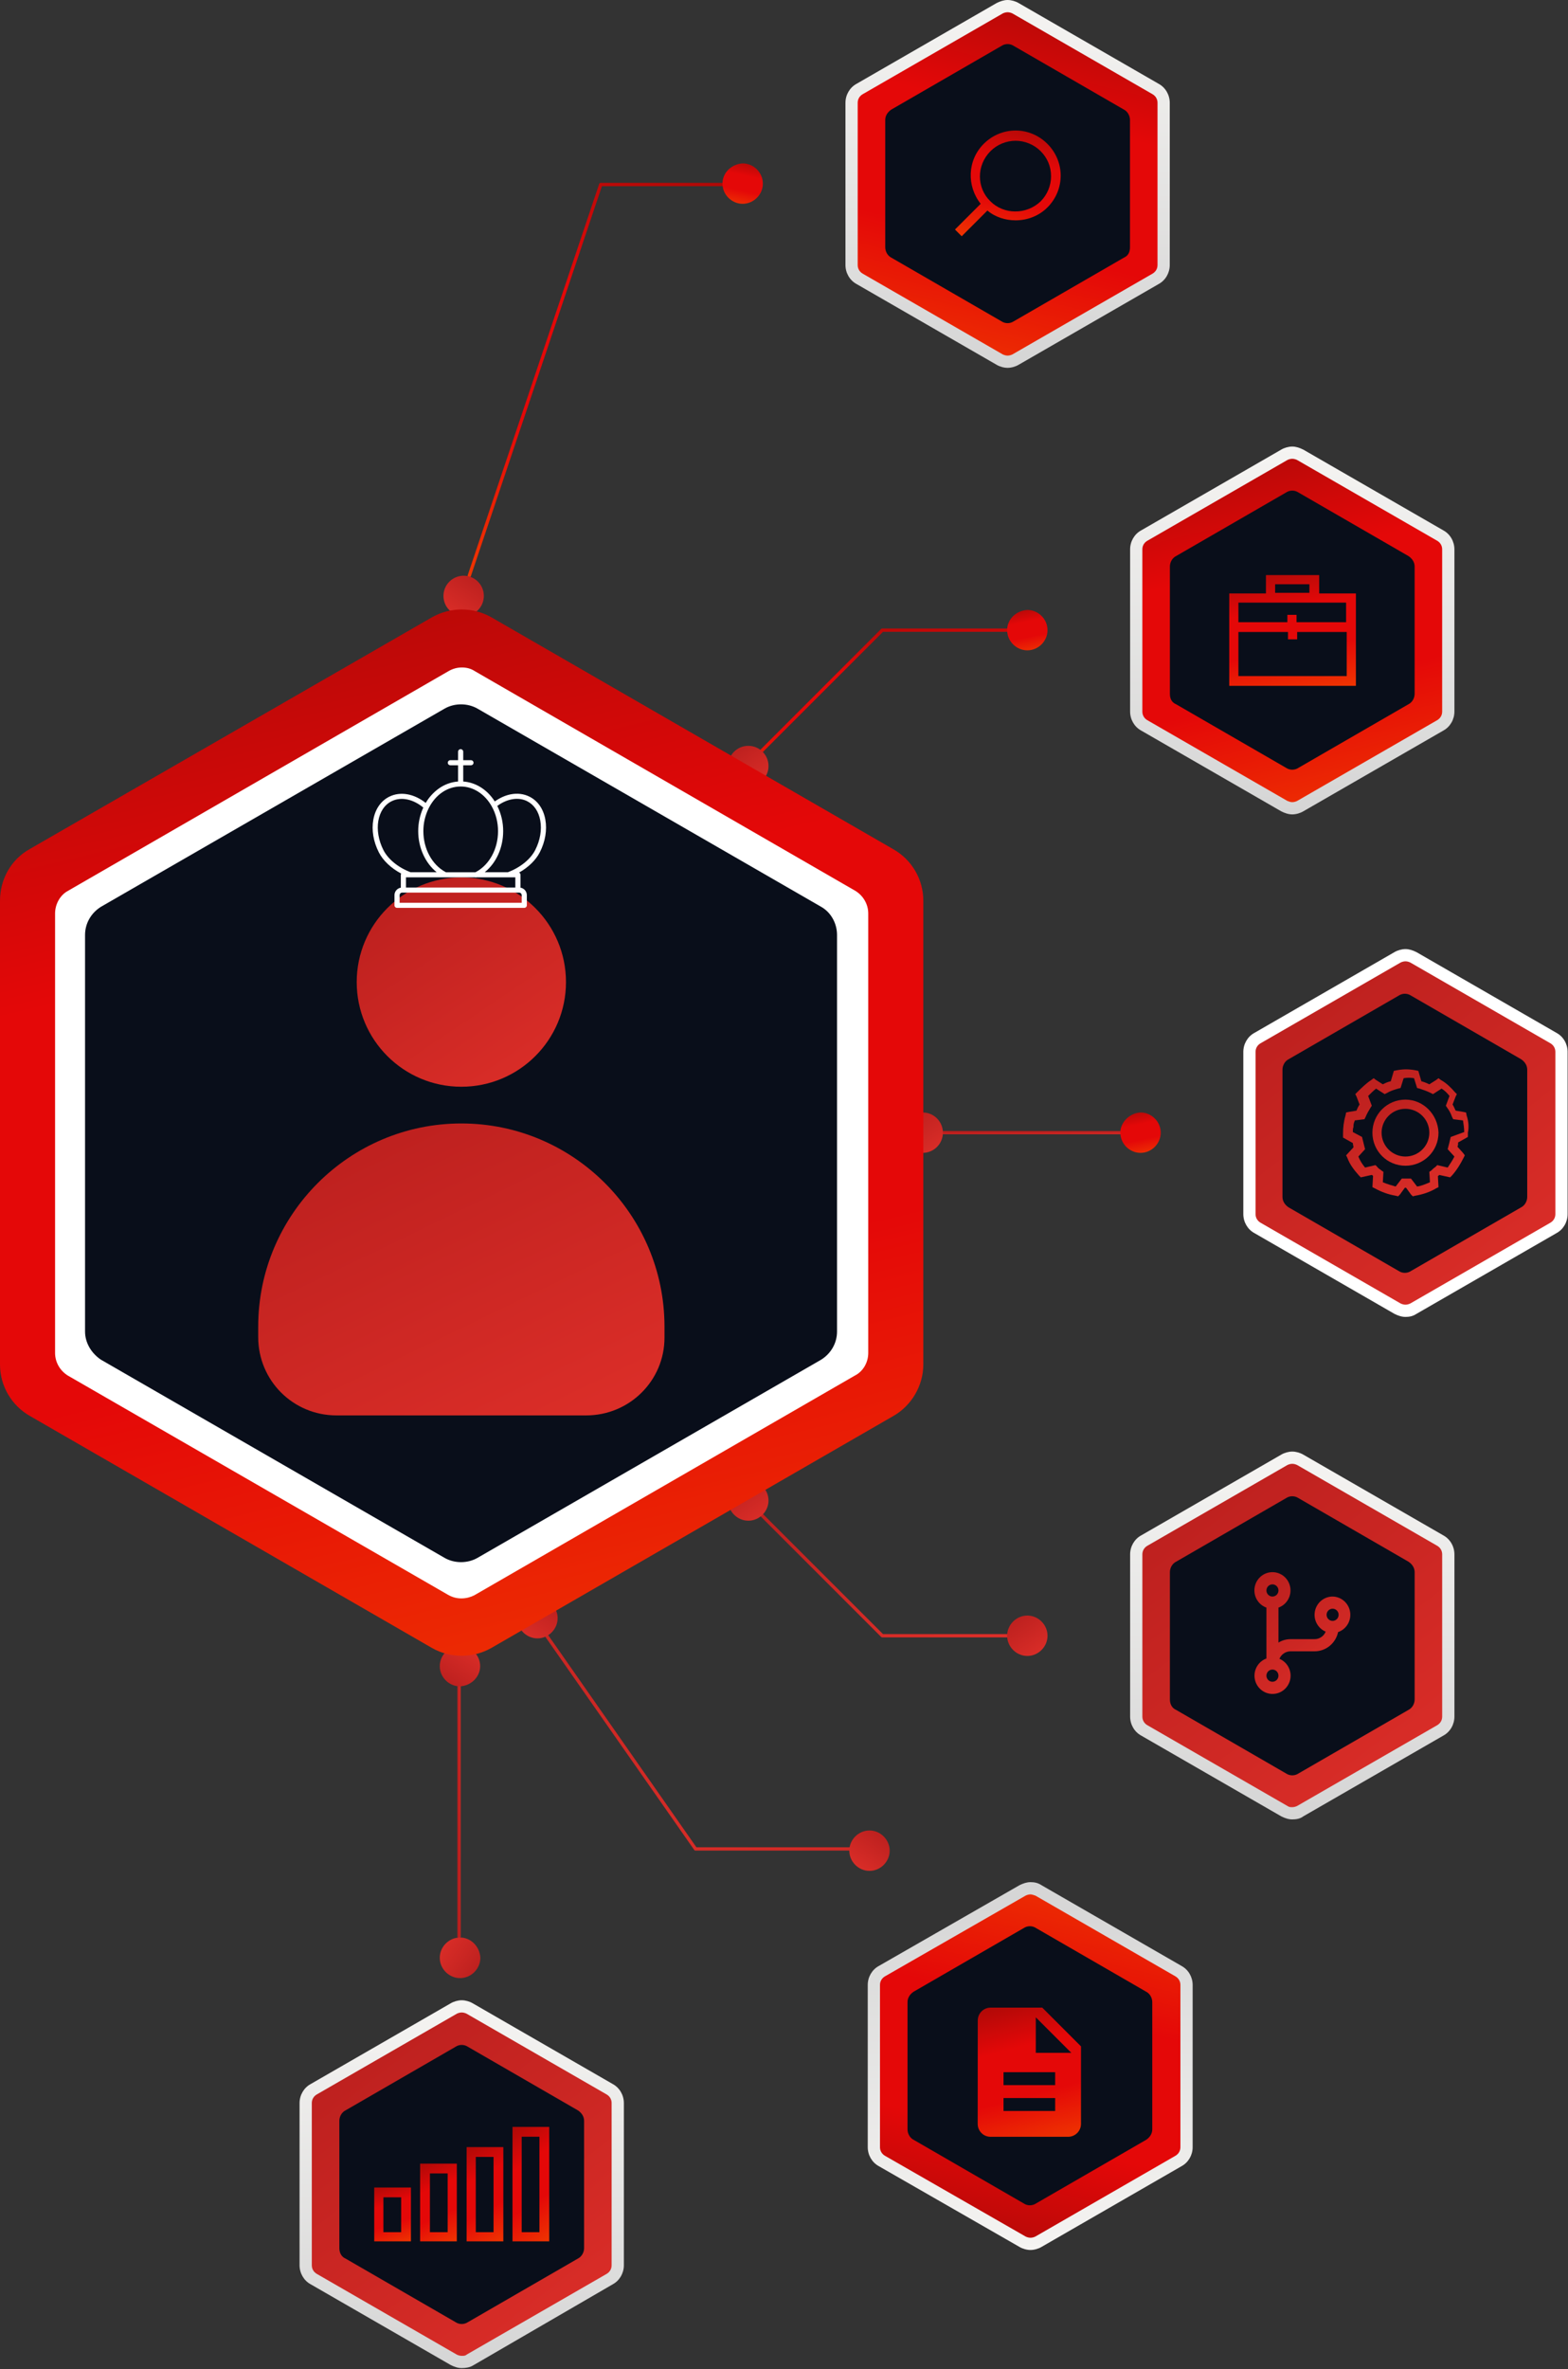 <svg width="425" height="642" viewBox="0 0 425 642" fill="none" xmlns="http://www.w3.org/2000/svg">
<rect x="0" y="0" width="425" height="642" fill="#333333" stroke="none"/>
<path d="M202.496 406.582L239.147 443.234H278.452" stroke="url(#paint0_linear_248_1693)" stroke-width="0.897" stroke-miterlimit="10" stroke-linecap="round" stroke-linejoin="round"/>
<path d="M272.98 443.235C272.98 446.22 275.468 448.707 278.453 448.707C281.438 448.707 283.926 446.22 283.926 443.235C283.926 440.249 281.438 437.762 278.453 437.762C275.468 437.762 272.98 440.249 272.98 443.235Z" fill="url(#paint1_linear_248_1693)"/>
<path d="M208.302 406.587C208.302 409.572 205.815 412.06 202.829 412.06C199.844 412.06 197.356 409.572 197.356 406.587C197.356 403.602 199.844 401.114 202.829 401.114C205.815 401.114 208.302 403.602 208.302 406.587Z" fill="url(#paint2_linear_248_1693)"/>
<path d="M350.266 493C349.271 493 348.276 492.668 347.281 492.171L309.302 470.279C307.478 469.284 306.317 467.294 306.317 465.138V421.189C306.317 419.033 307.478 417.043 309.302 416.048L347.281 394.156C348.11 393.659 349.271 393.327 350.266 393.327C351.261 393.327 352.422 393.659 353.251 394.156L391.229 416.048C393.054 417.043 394.215 419.033 394.215 421.189V465.138C394.215 467.294 393.054 469.284 391.229 470.279L353.251 492.171C352.422 492.834 351.261 493 350.266 493Z" fill="url(#paint3_linear_248_1693)"/>
<path d="M350.265 489.683C350.763 489.683 351.26 489.518 351.592 489.352L389.57 467.46C390.4 466.963 390.897 466.133 390.897 465.138V421.19C390.897 420.195 390.4 419.365 389.57 418.868L351.592 396.976C351.26 396.81 350.763 396.645 350.265 396.645C349.768 396.645 349.27 396.81 348.939 396.976L310.96 418.868C310.131 419.365 309.633 420.195 309.633 421.19V465.138C309.633 466.133 310.131 466.963 310.96 467.46L348.939 489.352C349.436 489.683 349.768 489.683 350.265 489.683Z" fill="url(#paint4_linear_248_1693)"/>
<path d="M317.097 460.495V425.999C317.097 424.838 317.761 423.677 318.756 423.18L348.608 405.932C349.603 405.269 350.929 405.269 351.925 405.932L381.777 423.18C382.772 423.843 383.435 424.838 383.435 425.999V460.495C383.435 461.656 382.772 462.817 381.777 463.314L351.925 480.562C350.929 481.226 349.603 481.226 348.608 480.562L318.756 463.314C317.595 462.817 317.097 461.656 317.097 460.495Z" fill="#090E1A"/>
<path d="M361.198 432.61C360.067 432.611 358.971 433.008 358.097 433.734C357.223 434.459 356.625 435.469 356.404 436.59C356.183 437.712 356.353 438.876 356.885 439.885C357.417 440.895 358.279 441.686 359.323 442.125C359.075 442.727 358.656 443.241 358.119 443.602C357.582 443.963 356.951 444.155 356.306 444.154H349.784C348.634 444.158 347.507 444.477 346.522 445.077V435.611C347.61 435.222 348.527 434.457 349.111 433.45C349.695 432.444 349.908 431.261 349.713 430.111C349.518 428.96 348.927 427.917 348.045 427.165C347.163 426.413 346.046 426 344.892 426C343.738 426 342.621 426.413 341.739 427.165C340.857 427.917 340.266 428.96 340.07 430.111C339.875 431.261 340.089 432.444 340.672 433.45C341.256 434.457 342.173 435.222 343.261 435.611V449.398C342.187 449.788 341.281 450.547 340.702 451.542C340.122 452.537 339.905 453.706 340.088 454.846C340.271 455.986 340.843 457.025 341.704 457.784C342.565 458.542 343.662 458.972 344.803 458.999C345.945 459.025 347.06 458.647 347.955 457.93C348.85 457.213 349.469 456.201 349.704 455.071C349.939 453.941 349.776 452.763 349.242 451.742C348.709 450.721 347.839 449.921 346.783 449.48C347.031 448.881 347.447 448.369 347.981 448.008C348.515 447.647 349.142 447.454 349.784 447.452H356.306C357.798 447.451 359.245 446.934 360.405 445.986C361.565 445.037 362.369 443.716 362.682 442.241C363.772 441.866 364.697 441.115 365.293 440.118C365.889 439.122 366.119 437.945 365.942 436.795C365.764 435.644 365.191 434.594 364.324 433.828C363.456 433.063 362.349 432.632 361.198 432.61ZM344.892 429.312C345.214 429.312 345.53 429.409 345.798 429.59C346.066 429.771 346.275 430.029 346.398 430.33C346.522 430.631 346.554 430.963 346.491 431.283C346.428 431.603 346.273 431.897 346.045 432.127C345.817 432.358 345.526 432.515 345.21 432.578C344.894 432.642 344.566 432.609 344.268 432.485C343.97 432.36 343.715 432.148 343.536 431.877C343.357 431.606 343.261 431.287 343.261 430.961C343.261 430.524 343.433 430.104 343.739 429.795C344.045 429.486 344.459 429.312 344.892 429.312ZM344.892 455.697C344.569 455.697 344.254 455.6 343.986 455.419C343.718 455.238 343.509 454.98 343.385 454.679C343.262 454.378 343.23 454.046 343.293 453.726C343.355 453.406 343.511 453.112 343.739 452.882C343.967 452.651 344.257 452.494 344.574 452.431C344.89 452.367 345.218 452.4 345.516 452.524C345.814 452.649 346.069 452.861 346.248 453.132C346.427 453.403 346.522 453.722 346.522 454.048C346.522 454.485 346.351 454.905 346.045 455.214C345.739 455.523 345.324 455.697 344.892 455.697ZM361.198 439.206C360.876 439.206 360.56 439.11 360.292 438.928C360.024 438.747 359.815 438.49 359.692 438.188C359.568 437.887 359.536 437.555 359.599 437.236C359.662 436.916 359.817 436.622 360.045 436.391C360.273 436.161 360.564 436.004 360.88 435.94C361.196 435.876 361.524 435.909 361.822 436.034C362.12 436.159 362.375 436.37 362.554 436.641C362.733 436.912 362.829 437.231 362.829 437.557C362.829 437.995 362.657 438.414 362.351 438.723C362.045 439.033 361.631 439.206 361.198 439.206Z" fill="url(#paint5_linear_248_1693)"/>
<path d="M250.094 306.916H308.471" stroke="url(#paint6_linear_248_1693)" stroke-width="0.897" stroke-miterlimit="10" stroke-linecap="round" stroke-linejoin="round"/>
<path d="M303.663 306.916C303.663 309.901 306.15 312.389 309.135 312.389C312.121 312.389 314.608 309.901 314.608 306.916C314.608 303.931 312.121 301.443 309.135 301.443C306.15 301.609 303.663 304.097 303.663 306.916Z" fill="url(#paint7_linear_248_1693)"/>
<path d="M250.094 312.389C253.117 312.389 255.567 309.939 255.567 306.916C255.567 303.894 253.117 301.443 250.094 301.443C247.072 301.443 244.622 303.894 244.622 306.916C244.622 309.939 247.072 312.389 250.094 312.389Z" fill="url(#paint8_linear_248_1693)"/>
<path d="M380.945 356.841C379.95 356.841 378.955 356.509 377.96 356.011L339.982 334.12C338.158 333.125 336.997 331.135 336.997 328.979V285.03C336.997 282.874 338.158 280.884 339.982 279.889L377.96 257.997C378.789 257.5 379.95 257.168 380.945 257.168C381.94 257.168 382.936 257.5 383.931 257.997L421.909 279.889C423.733 280.884 424.894 282.874 424.894 285.03V328.979C424.894 331.135 423.733 333.125 421.909 334.12L383.931 356.011C382.936 356.675 381.94 356.841 380.945 356.841Z" fill="white"/>
<path d="M380.945 353.524C381.443 353.524 381.941 353.358 382.272 353.193L420.251 331.301C421.08 330.803 421.577 329.974 421.577 328.979V285.03C421.577 284.035 421.08 283.206 420.251 282.709L382.272 260.817C381.941 260.651 381.443 260.485 380.945 260.485C380.448 260.485 379.95 260.651 379.619 260.817L341.64 282.709C340.811 283.206 340.313 284.035 340.313 285.03V328.979C340.313 329.974 340.811 330.803 341.64 331.301L379.619 353.193C379.95 353.358 380.448 353.524 380.945 353.524Z" fill="url(#paint9_linear_248_1693)"/>
<path d="M347.611 324.335V289.839C347.611 288.678 348.275 287.517 349.27 287.02L379.122 269.772C380.117 269.109 381.444 269.109 382.439 269.772L412.291 287.02C413.286 287.683 413.949 288.678 413.949 289.839V324.335C413.949 325.496 413.286 326.657 412.291 327.154L382.439 344.402C381.444 345.065 380.117 345.065 379.122 344.402L349.27 327.154C348.275 326.491 347.611 325.496 347.611 324.335Z" fill="#090E1A"/>
<path d="M380.943 297.961C375.968 297.961 371.988 301.941 371.988 306.917C371.988 311.892 375.968 315.872 380.943 315.872C385.919 315.872 389.899 311.892 389.899 306.917C389.733 301.941 385.753 297.961 380.943 297.961ZM380.943 313.385C377.461 313.385 374.475 310.565 374.475 306.917C374.475 303.434 377.295 300.449 380.943 300.449C384.426 300.449 387.411 303.268 387.411 306.917C387.411 310.565 384.426 313.385 380.943 313.385Z" fill="url(#paint10_linear_248_1693)"/>
<path d="M397.53 302.273L397.364 301.444L396.535 301.278L394.545 300.946C394.213 300.283 394.047 299.786 393.715 299.288L394.545 297.132L394.876 296.469L394.379 295.971C393.218 294.644 392.057 293.483 390.564 292.654L389.901 292.157L389.238 292.654L387.413 293.815C386.75 293.483 385.921 293.152 385.257 292.986L384.428 290.167L383.599 290.001C381.775 289.669 380.448 289.669 378.624 290.001L377.794 290.167L376.965 292.986C376.136 293.152 375.473 293.483 374.809 293.815L372.985 292.654L372.322 292.157L371.658 292.654C370.166 293.649 369.005 294.81 367.844 295.971L367.346 296.469L367.678 297.132L368.507 299.288C368.175 299.786 367.844 300.449 367.678 300.946L365.688 301.278L364.859 301.444L364.693 302.273C364.195 303.932 364.029 305.59 364.029 307.083C364.029 307.249 364.029 307.249 364.029 307.414V308.244L366.683 309.736C366.683 310.068 366.849 310.565 366.849 310.897L364.859 313.053L365.19 313.716C365.854 315.541 367.015 317.033 368.341 318.526L368.839 319.024L371.824 318.36C371.99 318.526 372.156 318.526 372.156 318.692L371.99 321.677L372.653 322.009C374.477 323.004 376.302 323.667 378.292 323.999L378.955 324.165L379.453 323.667L380.78 321.843C380.945 321.843 380.945 321.843 381.111 321.843L382.438 323.667L382.936 324.165L383.599 323.999C385.589 323.667 387.579 323.004 389.238 322.009L389.901 321.677L389.735 318.692C389.901 318.526 390.067 318.526 390.067 318.36L393.052 319.024L393.55 318.526C394.876 317.033 395.871 315.375 396.701 313.716L397.032 313.053L396.535 312.39L395.042 310.731C395.208 310.4 395.208 309.902 395.208 309.57L397.862 308.078V307.249C397.862 307.083 397.862 307.083 397.862 306.917C398.193 305.424 398.027 303.766 397.53 302.273ZM393.218 308.078L393.052 308.741C392.886 309.405 392.72 310.234 392.555 310.731L392.389 311.395L394.213 313.385C393.715 314.38 393.052 315.375 392.389 316.37L389.569 315.707L389.072 316.204C388.574 316.536 388.243 316.868 387.911 317.199L387.413 317.531L387.579 320.35C386.418 320.848 385.257 321.345 384.097 321.511L382.438 319.355H381.609C381.277 319.355 381.111 319.355 380.78 319.355H379.95L378.292 321.511C377.131 321.18 375.97 320.848 374.809 320.35L374.975 317.531L374.477 317.199C374.146 316.868 373.648 316.702 373.317 316.204L372.819 315.707L370 316.37C369.17 315.375 368.673 314.546 368.175 313.385L370 311.395L369.834 310.731C369.668 310.068 369.502 309.405 369.336 308.741L369.17 308.078L366.683 306.751V306.585C366.683 306.254 366.683 305.756 366.849 305.424C366.849 305.258 366.849 305.258 366.849 305.093C366.849 304.595 367.014 304.097 367.18 303.766C367.18 303.766 367.18 303.766 367.18 303.6L369.834 303.268L370.166 302.605C370.497 301.776 370.995 300.946 371.492 300.117L371.824 299.62L370.829 296.966C371.492 296.303 372.156 295.639 372.985 294.976L375.307 296.469L375.97 296.137C376.799 295.639 377.794 295.308 378.955 294.976L379.619 294.81L380.448 292.157C381.443 291.991 382.272 291.991 383.267 292.157L384.097 294.81L384.76 294.976C385.755 295.308 386.75 295.639 387.745 296.137L388.408 296.469L390.73 294.976C391.56 295.474 392.223 296.137 392.886 296.966L391.891 299.62L392.223 300.117C392.72 300.781 393.218 301.61 393.55 302.605L393.881 303.268L396.535 303.6C396.701 304.595 396.867 305.756 396.867 306.751L393.218 308.078Z" fill="url(#paint11_linear_248_1693)"/>
<path d="M202.661 207.235L239.147 170.749H278.452" stroke="url(#paint12_linear_248_1693)" stroke-width="0.897" stroke-miterlimit="10" stroke-linecap="round" stroke-linejoin="round"/>
<path d="M272.979 170.749C272.979 173.734 275.467 176.222 278.452 176.222C281.438 176.222 283.925 173.734 283.925 170.749C283.925 167.764 281.438 165.276 278.452 165.276C275.467 165.442 272.979 167.764 272.979 170.749Z" fill="url(#paint13_linear_248_1693)"/>
<path d="M202.827 213.039C205.849 213.039 208.3 210.589 208.3 207.567C208.3 204.544 205.849 202.094 202.827 202.094C199.804 202.094 197.354 204.544 197.354 207.567C197.354 210.589 199.804 213.039 202.827 213.039Z" fill="url(#paint14_linear_248_1693)"/>
<path d="M350.262 220.673C349.267 220.673 348.272 220.341 347.277 219.843L309.299 197.952C307.474 196.957 306.313 194.967 306.313 192.811V148.862C306.313 146.706 307.474 144.716 309.299 143.721L347.277 121.829C348.106 121.332 349.267 121 350.262 121C351.257 121 352.252 121.332 353.248 121.829L391.226 143.721C393.05 144.716 394.211 146.706 394.211 148.862V192.811C394.211 194.967 393.05 196.957 391.226 197.952L353.248 219.843C352.418 220.341 351.257 220.673 350.262 220.673Z" fill="url(#paint15_linear_248_1693)"/>
<path d="M350.262 217.356C350.759 217.356 351.257 217.19 351.589 217.025L389.567 195.133C390.396 194.636 390.894 193.806 390.894 192.811V148.862C390.894 147.867 390.396 147.038 389.567 146.541L351.589 124.649C351.257 124.483 350.759 124.317 350.262 124.317C349.764 124.317 349.267 124.483 348.935 124.649L310.957 146.541C310.127 147.038 309.63 147.867 309.63 148.862V192.811C309.63 193.806 310.127 194.636 310.957 195.133L348.935 217.025C349.433 217.19 349.764 217.356 350.262 217.356Z" fill="url(#paint16_linear_248_1693)"/>
<path d="M317.094 188.001V153.505C317.094 152.344 317.757 151.183 318.752 150.686L348.604 133.438C349.599 132.775 350.926 132.775 351.921 133.438L381.773 150.686C382.768 151.349 383.432 152.344 383.432 153.505V188.001C383.432 189.162 382.768 190.323 381.773 190.82L351.921 208.068C350.926 208.731 349.599 208.731 348.604 208.068L318.752 190.82C317.591 190.323 317.094 189.328 317.094 188.001Z" fill="#090E1A"/>
<path d="M357.56 160.802V155.826H343.131V160.802H333.181V185.844H367.511V160.802H357.56ZM345.619 158.314H354.906V160.636H345.619V158.314ZM364.857 163.289V168.596H351.424V166.606H348.936V168.596H335.668V163.289H364.857ZM335.668 183.191V171.25H349.102V173.24H351.589V171.25H365.023V183.191H335.668Z" fill="url(#paint17_linear_248_1693)"/>
<path d="M145.198 439L188.524 501H235.198" stroke="url(#paint18_linear_248_1693)" stroke-width="0.897" stroke-miterlimit="10" stroke-linecap="round" stroke-linejoin="round"/>
<path d="M230.198 501.473C230.198 504.458 232.686 506.946 235.671 506.946C238.656 506.946 241.144 504.458 241.144 501.473C241.144 498.488 238.656 496 235.671 496C232.686 496 230.198 498.488 230.198 501.473Z" fill="url(#paint19_linear_248_1693)"/>
<path d="M140.198 438.473C140.198 441.458 142.686 443.946 145.671 443.946C148.656 443.946 151.144 441.458 151.144 438.473C151.144 435.488 148.656 433 145.671 433C142.686 433 140.198 435.488 140.198 438.473Z" fill="url(#paint20_linear_248_1693)"/>
<path d="M125.147 641.673C124.152 641.673 123.157 641.341 122.162 640.843L84.183 618.952C82.359 617.957 81.198 615.967 81.198 613.811V569.862C81.198 567.706 82.359 565.716 84.183 564.721L122.162 542.829C122.991 542.332 124.152 542 125.147 542C126.142 542 127.303 542.332 128.132 542.829L166.111 564.721C167.935 565.716 169.096 567.706 169.096 569.862V613.811C169.096 615.967 167.935 617.957 166.111 618.952L128.132 641.009C127.303 641.507 126.142 641.673 125.147 641.673Z" fill="url(#paint21_linear_248_1693)"/>
<path d="M125.146 638.355C124.649 638.355 124.151 638.189 123.819 638.024L85.841 616.132C85.012 615.635 84.514 614.805 84.514 613.81V569.861C84.514 568.866 85.012 568.037 85.841 567.54L123.819 545.648C124.151 545.482 124.649 545.316 125.146 545.316C125.644 545.316 126.141 545.482 126.473 545.648L164.451 567.54C165.281 568.037 165.778 568.866 165.778 569.861V613.81C165.778 614.805 165.281 615.635 164.451 616.132L126.473 638.024C126.141 638.355 125.644 638.355 125.146 638.355Z" fill="url(#paint22_linear_248_1693)"/>
<path d="M91.978 609.168V574.672C91.978 573.511 92.642 572.35 93.637 571.853L123.489 554.605C124.484 553.942 125.811 553.942 126.806 554.605L156.658 571.853C157.653 572.516 158.316 573.511 158.316 574.672V609.168C158.316 610.329 157.653 611.49 156.658 611.987L126.806 629.235C125.811 629.898 124.484 629.898 123.489 629.235L93.637 611.987C92.476 611.49 91.978 610.329 91.978 609.168Z" fill="#090E1A"/>
<path d="M138.914 576.322V607.335H148.864V576.322H138.914ZM146.377 604.848H141.401V578.976H146.211V604.848H146.377Z" fill="url(#paint23_linear_248_1693)"/>
<path d="M126.475 607.335H136.426V581.795H126.475V607.335ZM128.963 584.448H133.772V604.847H128.963V584.448Z" fill="url(#paint24_linear_248_1693)"/>
<path d="M113.871 607.334H123.822V586.271H113.871V607.334ZM116.525 588.925H121.334V604.846H116.525V588.925Z" fill="url(#paint25_linear_248_1693)"/>
<path d="M101.433 607.335H111.384V592.74H101.433V607.335ZM103.921 595.394H108.73V604.847H103.921V595.394Z" fill="url(#paint26_linear_248_1693)"/>
<path d="M124.426 449.547L124.426 524.729" stroke="url(#paint27_linear_248_1693)" stroke-width="0.897" stroke-miterlimit="10" stroke-linecap="round" stroke-linejoin="round"/>
<path d="M124.698 525C121.698 525 119.198 527.5 119.198 530.5C119.198 533.5 121.698 536 124.698 536C127.698 536 130.198 533.5 130.198 530.5C130.032 527.333 127.532 525 124.698 525Z" fill="url(#paint28_linear_248_1693)"/>
<path d="M130.144 451.472C130.144 448.487 127.656 446 124.671 446C121.686 446 119.198 448.487 119.198 451.472C119.198 454.458 121.686 456.945 124.671 456.945C127.822 456.779 130.144 454.292 130.144 451.472Z" fill="url(#paint29_linear_248_1693)"/>
<path d="M279.313 509.999C278.318 509.999 277.323 510.331 276.328 510.828L238.183 532.72C236.359 533.715 235.198 535.705 235.198 537.861V581.81C235.198 583.966 236.359 585.956 238.183 586.951L276.328 608.843C277.157 609.34 278.318 609.672 279.313 609.672C280.308 609.672 281.469 609.34 282.298 608.843L320.277 586.951C322.101 585.956 323.262 583.966 323.262 581.81V537.861C323.262 535.705 322.101 533.715 320.277 532.72L282.298 510.828C281.303 510.165 280.308 509.999 279.313 509.999Z" fill="url(#paint30_linear_248_1693)"/>
<path d="M279.313 513.317C278.815 513.317 278.318 513.482 277.986 513.648L239.842 535.54C239.013 536.037 238.515 536.867 238.515 537.862V581.81C238.515 582.806 239.013 583.635 239.842 584.132L277.986 606.024C278.318 606.19 278.815 606.355 279.313 606.355C279.81 606.355 280.308 606.19 280.64 606.024L318.618 584.132C319.447 583.635 319.945 582.806 319.945 581.81V537.862C319.945 536.867 319.447 536.037 318.618 535.54L280.64 513.648C280.142 513.482 279.645 513.317 279.313 513.317Z" fill="url(#paint31_linear_248_1693)"/>
<path d="M245.979 542.504V577C245.979 578.161 246.642 579.322 247.637 579.819L277.489 597.067C278.484 597.73 279.811 597.73 280.806 597.067L310.658 579.819C311.653 579.156 312.316 578.161 312.316 577V542.504C312.316 541.343 311.653 540.182 310.658 539.685L280.806 522.437C279.811 521.773 278.484 521.773 277.489 522.437L247.637 539.685C246.642 540.348 245.979 541.343 245.979 542.504Z" fill="#090E1A"/>
<path d="M282.5 544H268.5C266.566 544 265.018 545.566 265.018 547.5L265 575.5C265 577.434 266.549 579 268.482 579H289.5C291.434 579 293 577.434 293 575.5V554.5L282.5 544ZM286 572H272V568.5H286V572ZM286 565H272V561.5H286V565ZM280.75 556.25V546.625L290.375 556.25H280.75Z" fill="url(#paint32_linear_248_1693)"/>
<path d="M127.198 156L162.822 50H201.198" stroke="url(#paint33_linear_248_1693)" stroke-width="0.897" stroke-miterlimit="10" stroke-linecap="round" stroke-linejoin="round"/>
<path d="M195.824 49.749C195.824 52.734 198.312 55.222 201.297 55.222C204.282 55.222 206.77 52.734 206.77 49.749C206.77 46.764 204.282 44.276 201.297 44.276C198.312 44.442 195.824 46.764 195.824 49.749Z" fill="url(#paint34_linear_248_1693)"/>
<path d="M125.671 166.946C122.649 166.946 120.198 164.495 120.198 161.473C120.198 158.45 122.649 156 125.671 156C128.694 156 131.144 158.45 131.144 161.473C131.144 164.495 128.694 166.946 125.671 166.946Z" fill="url(#paint35_linear_248_1693)"/>
<path d="M273.108 99.673C274.103 99.673 275.264 99.341 276.093 98.843L314.071 76.952C315.896 75.957 317.057 73.967 317.057 71.811V27.862C317.057 25.706 315.896 23.716 314.071 22.721L276.093 0.829C275.264 0.332 274.103 0 273.108 0C272.113 0 271.118 0.332 270.123 0.829L232.144 22.721C230.32 23.716 229.159 25.706 229.159 27.862V71.811C229.159 73.967 230.32 75.957 232.144 76.952L270.123 98.843C270.952 99.341 272.113 99.673 273.108 99.673Z" fill="url(#paint36_linear_248_1693)"/>
<path d="M273.107 96.356C273.605 96.356 274.102 96.19 274.434 96.025L312.412 74.133C313.242 73.635 313.739 72.806 313.739 71.811V27.862C313.739 26.867 313.242 26.038 312.412 25.541L274.434 3.649C274.102 3.483 273.605 3.317 273.107 3.317C272.61 3.317 272.112 3.483 271.781 3.649L233.802 25.541C232.973 26.038 232.475 26.867 232.475 27.862V71.811C232.475 72.806 232.973 73.635 233.802 74.133L271.781 96.025C272.112 96.19 272.61 96.356 273.107 96.356Z" fill="url(#paint37_linear_248_1693)"/>
<path d="M306.278 67.001V32.505C306.278 31.344 305.615 30.183 304.62 29.686L274.768 12.438C273.773 11.775 272.446 11.775 271.451 12.438L241.599 29.686C240.604 30.349 239.94 31.344 239.94 32.505V67.001C239.94 68.162 240.604 69.323 241.599 69.82L271.451 87.068C272.446 87.731 273.773 87.731 274.768 87.068L304.62 69.82C305.781 69.323 306.278 68.328 306.278 67.001Z" fill="#090E1A"/>
<path d="M258.844 62.191L265.81 55.225C261.996 50.416 262.161 43.45 266.639 38.972C271.449 34.163 279.078 34.163 283.887 38.972C288.697 43.782 288.697 51.411 283.887 56.22C281.565 58.542 278.414 59.703 275.263 59.703C272.61 59.703 269.79 58.874 267.634 57.049L260.669 64.015L258.844 62.191ZM282.063 54.562C283.887 52.737 284.882 50.25 284.882 47.762C284.882 45.109 283.887 42.787 282.063 40.962C280.238 39.138 277.751 38.143 275.263 38.143C272.775 38.143 270.288 39.138 268.463 40.962C264.649 44.777 264.649 50.913 268.463 54.562C272.112 58.21 278.248 58.21 282.063 54.562Z" fill="url(#paint38_linear_248_1693)"/>
<path d="M0 244.05V369.76C0 375.565 3.151 380.872 8.126 383.691L117.086 446.546C122.062 449.366 128.198 449.366 133.173 446.546L242.133 383.691C247.109 380.872 250.26 375.399 250.26 369.76V244.05C250.26 238.245 247.109 232.938 242.133 230.119L133.173 167.264C128.198 164.445 122.062 164.445 117.086 167.264L7.961 230.119C2.985 232.938 0 238.245 0 244.05Z" fill="url(#paint39_linear_248_1693)"/>
<path d="M125.048 433.114C123.721 433.114 122.56 432.782 121.4 432.119L18.41 372.747C16.254 371.42 14.927 369.098 14.927 366.61V247.534C14.927 245.046 16.254 242.558 18.41 241.398L121.565 181.859C122.726 181.196 123.887 180.864 125.214 180.864C126.541 180.864 127.702 181.196 128.697 181.859L231.852 241.398C234.008 242.724 235.335 245.046 235.335 247.534V366.61C235.335 369.098 234.008 371.586 231.686 372.747L128.531 432.285C127.536 432.782 126.375 433.114 125.048 433.114Z" fill="white"/>
<path d="M23.051 360.807V253.339C23.051 250.188 24.71 247.369 27.363 245.711L120.568 191.977C123.221 190.484 126.704 190.484 129.358 191.977L222.562 245.711C225.216 247.203 226.874 250.188 226.874 253.339V360.807C226.874 363.958 225.216 366.777 222.562 368.436L129.358 422.169C126.704 423.662 123.221 423.662 120.568 422.169L27.363 368.436C24.876 366.777 23.051 363.958 23.051 360.807Z" fill="#090E1A"/>
<path d="M125.046 294.472C140.709 294.472 153.406 281.775 153.406 266.112C153.406 250.45 140.709 237.753 125.046 237.753C109.384 237.753 96.687 250.45 96.687 266.112C96.687 281.775 109.384 294.472 125.046 294.472Z" fill="url(#paint40_linear_248_1693)"/>
<path d="M158.879 383.528H91.215C79.439 383.528 69.986 374.075 69.986 362.3V359.48C69.986 329.131 94.697 304.42 125.047 304.42C155.396 304.42 180.107 329.131 180.107 359.48V362.466C180.107 374.075 170.654 383.528 158.879 383.528Z" fill="url(#paint41_linear_248_1693)"/>
<path d="M147.812 222.083C147.292 219.189 145.75 216.974 143.47 215.846C141.958 215.096 140.21 214.887 138.413 215.24C136.943 215.53 135.469 216.191 134.108 217.169C132.075 213.967 128.958 211.997 125.556 211.762V207.363H127.648C127.833 207.363 128.011 207.291 128.142 207.162C128.272 207.032 128.346 206.857 128.346 206.674C128.346 206.492 128.272 206.316 128.142 206.187C128.011 206.058 127.833 205.985 127.648 205.985H125.556V203.689C125.556 203.506 125.482 203.331 125.351 203.202C125.221 203.073 125.043 203 124.858 203C124.673 203 124.496 203.073 124.365 203.202C124.234 203.331 124.16 203.506 124.16 203.689V205.985H122.068C121.883 205.985 121.705 206.058 121.574 206.187C121.444 206.316 121.37 206.492 121.37 206.674C121.37 206.857 121.444 207.032 121.574 207.162C121.705 207.291 121.883 207.363 122.068 207.363H124.16V211.761C122.329 211.903 120.569 212.529 119.067 213.574C117.561 214.625 116.306 215.989 115.391 217.57C112.223 215.053 108.502 214.395 105.526 215.87C103.25 216.999 101.712 219.214 101.188 222.107C100.681 224.925 101.208 228.065 102.676 230.948C103.82 233.2 106.009 235.255 108.736 236.7C108.676 236.802 108.644 236.917 108.643 237.035V240.525C108.161 240.612 107.724 240.862 107.41 241.233C107.095 241.604 106.922 242.072 106.921 242.555V245.311C106.921 245.494 106.994 245.669 107.125 245.798C107.256 245.927 107.433 246 107.619 246H142.098C142.283 246 142.46 245.927 142.591 245.798C142.722 245.669 142.795 245.494 142.795 245.311V242.555C142.794 242.071 142.621 241.601 142.306 241.23C141.991 240.858 141.554 240.607 141.071 240.522V237.031C141.071 236.908 141.038 236.788 140.975 236.682C140.912 236.576 140.821 236.489 140.713 236.429C143.232 235.002 145.245 233.051 146.327 230.918C147.792 228.042 148.319 224.901 147.812 222.083ZM116.222 218.95C118.072 215.294 121.308 213.115 124.872 213.115C128.262 213.115 131.412 215.135 133.297 218.522C134.405 220.509 134.99 222.827 134.99 225.228C134.99 230.089 132.59 234.435 128.864 236.353H120.873C120.821 236.327 120.768 236.299 120.71 236.267C117.091 234.306 114.752 229.973 114.752 225.228C114.743 223.051 115.246 220.902 116.222 218.95ZM129.191 237.724H139.676V240.488H110.04V237.724H128.717C128.731 237.73 128.746 237.735 128.761 237.739C128.773 237.739 128.785 237.744 128.796 237.746C128.807 237.749 128.836 237.757 128.856 237.759C128.875 237.762 128.894 237.759 128.912 237.759H128.951C128.978 237.759 129.005 237.759 129.033 237.755C129.039 237.754 129.044 237.754 129.049 237.755L129.113 237.743L129.141 237.735L129.191 237.724ZM103.919 230.331C101.207 224.991 102.21 219.056 106.152 217.103C108.693 215.845 111.944 216.507 114.734 218.821C113.819 220.834 113.349 223.017 113.356 225.223C113.356 229.701 115.271 233.858 118.36 236.348H111.287C107.937 235.069 105.188 232.826 103.919 230.331ZM141.403 242.555V244.622H108.316V242.555C108.316 242.373 108.39 242.197 108.52 242.068C108.651 241.939 108.829 241.866 109.014 241.866H140.702C140.887 241.866 141.065 241.939 141.196 242.068C141.327 242.197 141.4 242.373 141.4 242.555H141.403ZM145.083 230.307C143.806 232.819 141.035 235.07 137.654 236.346H131.383C134.475 233.865 136.381 229.736 136.381 225.221C136.392 222.849 135.847 220.507 134.791 218.377C137.451 216.418 140.494 215.914 142.842 217.076C144.718 218.006 145.994 219.87 146.435 222.323C146.893 224.851 146.411 227.687 145.08 230.307H145.083Z" fill="white"/>
<defs>
<linearGradient id="paint0_linear_248_1693" x1="231.215" y1="396.432" x2="249.701" y2="453.31" gradientUnits="userSpaceOnUse">
<stop stop-color="#B81E1D"/>
<stop offset="1" stop-color="#DE2F29"/>
</linearGradient>
<linearGradient id="paint1_linear_248_1693" x1="277.119" y1="434.731" x2="285.82" y2="447.65" gradientUnits="userSpaceOnUse">
<stop stop-color="#B81E1D"/>
<stop offset="1" stop-color="#DE2F29"/>
</linearGradient>
<linearGradient id="paint2_linear_248_1693" x1="201.495" y1="398.083" x2="210.197" y2="411.002" gradientUnits="userSpaceOnUse">
<stop stop-color="#B81E1D"/>
<stop offset="1" stop-color="#DE2F29"/>
</linearGradient>
<linearGradient id="paint3_linear_248_1693" x1="350.285" y1="393.32" x2="350.285" y2="493.078" gradientUnits="userSpaceOnUse">
<stop stop-color="#F5F4F2"/>
<stop offset="1" stop-color="#D5D5D5"/>
</linearGradient>
<linearGradient id="paint4_linear_248_1693" x1="340.36" y1="370.88" x2="417.553" y2="470.985" gradientUnits="userSpaceOnUse">
<stop stop-color="#B81E1D"/>
<stop offset="1" stop-color="#DE2F29"/>
</linearGradient>
<linearGradient id="paint5_linear_248_1693" x1="349.831" y1="416.862" x2="377.796" y2="449.574" gradientUnits="userSpaceOnUse">
<stop stop-color="#B81E1D"/>
<stop offset="1" stop-color="#DE2F29"/>
</linearGradient>
<linearGradient id="paint6_linear_248_1693" x1="272.167" y1="306.639" x2="272.186" y2="308.355" gradientUnits="userSpaceOnUse">
<stop stop-color="#B81E1D"/>
<stop offset="1" stop-color="#DE2F29"/>
</linearGradient>
<linearGradient id="paint7_linear_248_1693" x1="307.02" y1="299.013" x2="311.878" y2="322.035" gradientUnits="userSpaceOnUse">
<stop stop-color="#980A07"/>
<stop offset="0.25" stop-color="#E40808"/>
<stop offset="0.427" stop-color="#E40808"/>
<stop offset="0.646" stop-color="#F03A00"/>
<stop offset="0.833" stop-color="#F40601"/>
<stop offset="1" stop-color="#FF130F"/>
</linearGradient>
<linearGradient id="paint8_linear_248_1693" x1="248.76" y1="298.412" x2="257.462" y2="311.332" gradientUnits="userSpaceOnUse">
<stop stop-color="#B81E1D"/>
<stop offset="1" stop-color="#DE2F29"/>
</linearGradient>
<linearGradient id="paint9_linear_248_1693" x1="371.04" y1="234.721" x2="448.233" y2="334.826" gradientUnits="userSpaceOnUse">
<stop stop-color="#B81E1D"/>
<stop offset="1" stop-color="#DE2F29"/>
</linearGradient>
<linearGradient id="paint10_linear_248_1693" x1="378.76" y1="293.001" x2="392.999" y2="314.142" gradientUnits="userSpaceOnUse">
<stop stop-color="#B81E1D"/>
<stop offset="1" stop-color="#DE2F29"/>
</linearGradient>
<linearGradient id="paint11_linear_248_1693" x1="376.887" y1="280.222" x2="404.365" y2="320.536" gradientUnits="userSpaceOnUse">
<stop stop-color="#B81E1D"/>
<stop offset="1" stop-color="#DE2F29"/>
</linearGradient>
<linearGradient id="paint12_linear_248_1693" x1="225.908" y1="162.649" x2="233.967" y2="241.985" gradientUnits="userSpaceOnUse">
<stop stop-color="#980A07"/>
<stop offset="0.25" stop-color="#E40808"/>
<stop offset="0.427" stop-color="#E40808"/>
<stop offset="0.646" stop-color="#F03A00"/>
<stop offset="0.833" stop-color="#F40601"/>
<stop offset="1" stop-color="#FF130F"/>
</linearGradient>
<linearGradient id="paint13_linear_248_1693" x1="276.337" y1="162.847" x2="281.195" y2="185.868" gradientUnits="userSpaceOnUse">
<stop stop-color="#980A07"/>
<stop offset="0.25" stop-color="#E40808"/>
<stop offset="0.427" stop-color="#E40808"/>
<stop offset="0.646" stop-color="#F03A00"/>
<stop offset="0.833" stop-color="#F40601"/>
<stop offset="1" stop-color="#FF130F"/>
</linearGradient>
<linearGradient id="paint14_linear_248_1693" x1="201.493" y1="199.063" x2="210.194" y2="211.982" gradientUnits="userSpaceOnUse">
<stop stop-color="#B81E1D"/>
<stop offset="1" stop-color="#DE2F29"/>
</linearGradient>
<linearGradient id="paint15_linear_248_1693" x1="350.282" y1="120.911" x2="350.282" y2="220.668" gradientUnits="userSpaceOnUse">
<stop stop-color="#F5F4F2"/>
<stop offset="1" stop-color="#D5D5D5"/>
</linearGradient>
<linearGradient id="paint16_linear_248_1693" x1="334.556" y1="103.664" x2="381.211" y2="296.787" gradientUnits="userSpaceOnUse">
<stop stop-color="#980A07"/>
<stop offset="0.25" stop-color="#E40808"/>
<stop offset="0.427" stop-color="#E40808"/>
<stop offset="0.646" stop-color="#F03A00"/>
<stop offset="0.833" stop-color="#F40601"/>
<stop offset="1" stop-color="#FF130F"/>
</linearGradient>
<linearGradient id="paint17_linear_248_1693" x1="343.711" y1="149.162" x2="355.477" y2="212.937" gradientUnits="userSpaceOnUse">
<stop stop-color="#980A07"/>
<stop offset="0.25" stop-color="#E40808"/>
<stop offset="0.427" stop-color="#E40808"/>
<stop offset="0.646" stop-color="#F03A00"/>
<stop offset="0.833" stop-color="#F40601"/>
<stop offset="1" stop-color="#FF130F"/>
</linearGradient>
<linearGradient id="paint18_linear_248_1693" x1="201.169" y1="421.831" x2="160.555" y2="509.363" gradientUnits="userSpaceOnUse">
<stop stop-color="#B81E1D"/>
<stop offset="1" stop-color="#DE2F29"/>
</linearGradient>
<linearGradient id="paint19_linear_248_1693" x1="237.005" y1="492.969" x2="228.304" y2="505.888" gradientUnits="userSpaceOnUse">
<stop stop-color="#B81E1D"/>
<stop offset="1" stop-color="#DE2F29"/>
</linearGradient>
<linearGradient id="paint20_linear_248_1693" x1="147.005" y1="429.969" x2="138.304" y2="442.888" gradientUnits="userSpaceOnUse">
<stop stop-color="#B81E1D"/>
<stop offset="1" stop-color="#DE2F29"/>
</linearGradient>
<linearGradient id="paint21_linear_248_1693" x1="125.163" y1="541.993" x2="125.163" y2="641.751" gradientUnits="userSpaceOnUse">
<stop stop-color="#F5F4F2"/>
<stop offset="1" stop-color="#D5D5D5"/>
</linearGradient>
<linearGradient id="paint22_linear_248_1693" x1="115.241" y1="519.552" x2="192.434" y2="619.657" gradientUnits="userSpaceOnUse">
<stop stop-color="#B81E1D"/>
<stop offset="1" stop-color="#DE2F29"/>
</linearGradient>
<linearGradient id="paint23_linear_248_1693" x1="141.966" y1="569.438" x2="173.244" y2="616.999" gradientUnits="userSpaceOnUse">
<stop stop-color="#980A07"/>
<stop offset="0.25" stop-color="#E40808"/>
<stop offset="0.427" stop-color="#E40808"/>
<stop offset="0.646" stop-color="#F03A00"/>
<stop offset="0.833" stop-color="#F40601"/>
<stop offset="1" stop-color="#FF130F"/>
</linearGradient>
<linearGradient id="paint24_linear_248_1693" x1="129.527" y1="576.125" x2="153.023" y2="619.508" gradientUnits="userSpaceOnUse">
<stop stop-color="#980A07"/>
<stop offset="0.25" stop-color="#E40808"/>
<stop offset="0.427" stop-color="#E40808"/>
<stop offset="0.646" stop-color="#F03A00"/>
<stop offset="0.833" stop-color="#F40601"/>
<stop offset="1" stop-color="#FF130F"/>
</linearGradient>
<linearGradient id="paint25_linear_248_1693" x1="116.923" y1="581.596" x2="134.152" y2="620.172" gradientUnits="userSpaceOnUse">
<stop stop-color="#980A07"/>
<stop offset="0.25" stop-color="#E40808"/>
<stop offset="0.427" stop-color="#E40808"/>
<stop offset="0.646" stop-color="#F03A00"/>
<stop offset="0.833" stop-color="#F40601"/>
<stop offset="1" stop-color="#FF130F"/>
</linearGradient>
<linearGradient id="paint26_linear_248_1693" x1="104.485" y1="589.5" x2="113.54" y2="618.76" gradientUnits="userSpaceOnUse">
<stop stop-color="#980A07"/>
<stop offset="0.25" stop-color="#E40808"/>
<stop offset="0.427" stop-color="#E40808"/>
<stop offset="0.646" stop-color="#F03A00"/>
<stop offset="0.833" stop-color="#F40601"/>
<stop offset="1" stop-color="#FF130F"/>
</linearGradient>
<linearGradient id="paint27_linear_248_1693" x1="124.149" y1="496.302" x2="125.865" y2="496.287" gradientUnits="userSpaceOnUse">
<stop stop-color="#B81E1D"/>
<stop offset="1" stop-color="#DE2F29"/>
</linearGradient>
<linearGradient id="paint28_linear_248_1693" x1="133.244" y1="531.841" x2="120.261" y2="523.096" gradientUnits="userSpaceOnUse">
<stop stop-color="#B81E1D"/>
<stop offset="1" stop-color="#DE2F29"/>
</linearGradient>
<linearGradient id="paint29_linear_248_1693" x1="123.337" y1="459.976" x2="132.039" y2="447.057" gradientUnits="userSpaceOnUse">
<stop stop-color="#B81E1D"/>
<stop offset="1" stop-color="#DE2F29"/>
</linearGradient>
<linearGradient id="paint30_linear_248_1693" x1="279.24" y1="609.72" x2="279.24" y2="509.963" gradientUnits="userSpaceOnUse">
<stop stop-color="#F5F4F2"/>
<stop offset="1" stop-color="#D5D5D5"/>
</linearGradient>
<linearGradient id="paint31_linear_248_1693" x1="263.492" y1="627.009" x2="310.062" y2="433.843" gradientUnits="userSpaceOnUse">
<stop stop-color="#980A07"/>
<stop offset="0.25" stop-color="#E40808"/>
<stop offset="0.427" stop-color="#E40808"/>
<stop offset="0.646" stop-color="#F03A00"/>
<stop offset="0.833" stop-color="#F40601"/>
<stop offset="1" stop-color="#FF130F"/>
</linearGradient>
<linearGradient id="paint32_linear_248_1693" x1="273.588" y1="536.23" x2="292.55" y2="608.119" gradientUnits="userSpaceOnUse">
<stop stop-color="#980A07"/>
<stop offset="0.25" stop-color="#E40808"/>
<stop offset="0.427" stop-color="#E40808"/>
<stop offset="0.646" stop-color="#F03A00"/>
<stop offset="0.833" stop-color="#F40601"/>
<stop offset="1" stop-color="#FF130F"/>
</linearGradient>
<linearGradient id="paint33_linear_248_1693" x1="178.5" y1="26.469" x2="114.007" y2="239.844" gradientUnits="userSpaceOnUse">
<stop stop-color="#980A07"/>
<stop offset="0.25" stop-color="#E40808"/>
<stop offset="0.427" stop-color="#E40808"/>
<stop offset="0.646" stop-color="#F03A00"/>
<stop offset="0.833" stop-color="#F40601"/>
<stop offset="1" stop-color="#FF130F"/>
</linearGradient>
<linearGradient id="paint34_linear_248_1693" x1="203.413" y1="41.846" x2="198.555" y2="64.868" gradientUnits="userSpaceOnUse">
<stop stop-color="#980A07"/>
<stop offset="0.25" stop-color="#E40808"/>
<stop offset="0.427" stop-color="#E40808"/>
<stop offset="0.646" stop-color="#F03A00"/>
<stop offset="0.833" stop-color="#F40601"/>
<stop offset="1" stop-color="#FF130F"/>
</linearGradient>
<linearGradient id="paint35_linear_248_1693" x1="127.005" y1="152.969" x2="118.304" y2="165.888" gradientUnits="userSpaceOnUse">
<stop stop-color="#B81E1D"/>
<stop offset="1" stop-color="#DE2F29"/>
</linearGradient>
<linearGradient id="paint36_linear_248_1693" x1="273.092" y1="-0.089" x2="273.092" y2="99.668" gradientUnits="userSpaceOnUse">
<stop stop-color="#F5F4F2"/>
<stop offset="1" stop-color="#D5D5D5"/>
</linearGradient>
<linearGradient id="paint37_linear_248_1693" x1="288.813" y1="-17.336" x2="242.158" y2="175.787" gradientUnits="userSpaceOnUse">
<stop stop-color="#980A07"/>
<stop offset="0.25" stop-color="#E40808"/>
<stop offset="0.427" stop-color="#E40808"/>
<stop offset="0.646" stop-color="#F03A00"/>
<stop offset="0.833" stop-color="#F40601"/>
<stop offset="1" stop-color="#FF130F"/>
</linearGradient>
<linearGradient id="paint38_linear_248_1693" x1="278.707" y1="29.005" x2="265.992" y2="89.262" gradientUnits="userSpaceOnUse">
<stop stop-color="#980A07"/>
<stop offset="0.25" stop-color="#E40808"/>
<stop offset="0.427" stop-color="#E40808"/>
<stop offset="0.646" stop-color="#F03A00"/>
<stop offset="0.833" stop-color="#F40601"/>
<stop offset="1" stop-color="#FF130F"/>
</linearGradient>
<linearGradient id="paint39_linear_248_1693" x1="76.761" y1="102.212" x2="217.599" y2="691.383" gradientUnits="userSpaceOnUse">
<stop stop-color="#980A07"/>
<stop offset="0.25" stop-color="#E40808"/>
<stop offset="0.427" stop-color="#E40808"/>
<stop offset="0.646" stop-color="#F03A00"/>
<stop offset="0.833" stop-color="#F40601"/>
<stop offset="1" stop-color="#FF130F"/>
</linearGradient>
<linearGradient id="paint40_linear_248_1693" x1="118.133" y1="222.046" x2="163.223" y2="288.992" gradientUnits="userSpaceOnUse">
<stop stop-color="#B81E1D"/>
<stop offset="1" stop-color="#DE2F29"/>
</linearGradient>
<linearGradient id="paint41_linear_248_1693" x1="111.624" y1="282.513" x2="164.838" y2="392.495" gradientUnits="userSpaceOnUse">
<stop stop-color="#B81E1D"/>
<stop offset="1" stop-color="#DE2F29"/>
</linearGradient>
</defs>
</svg>
